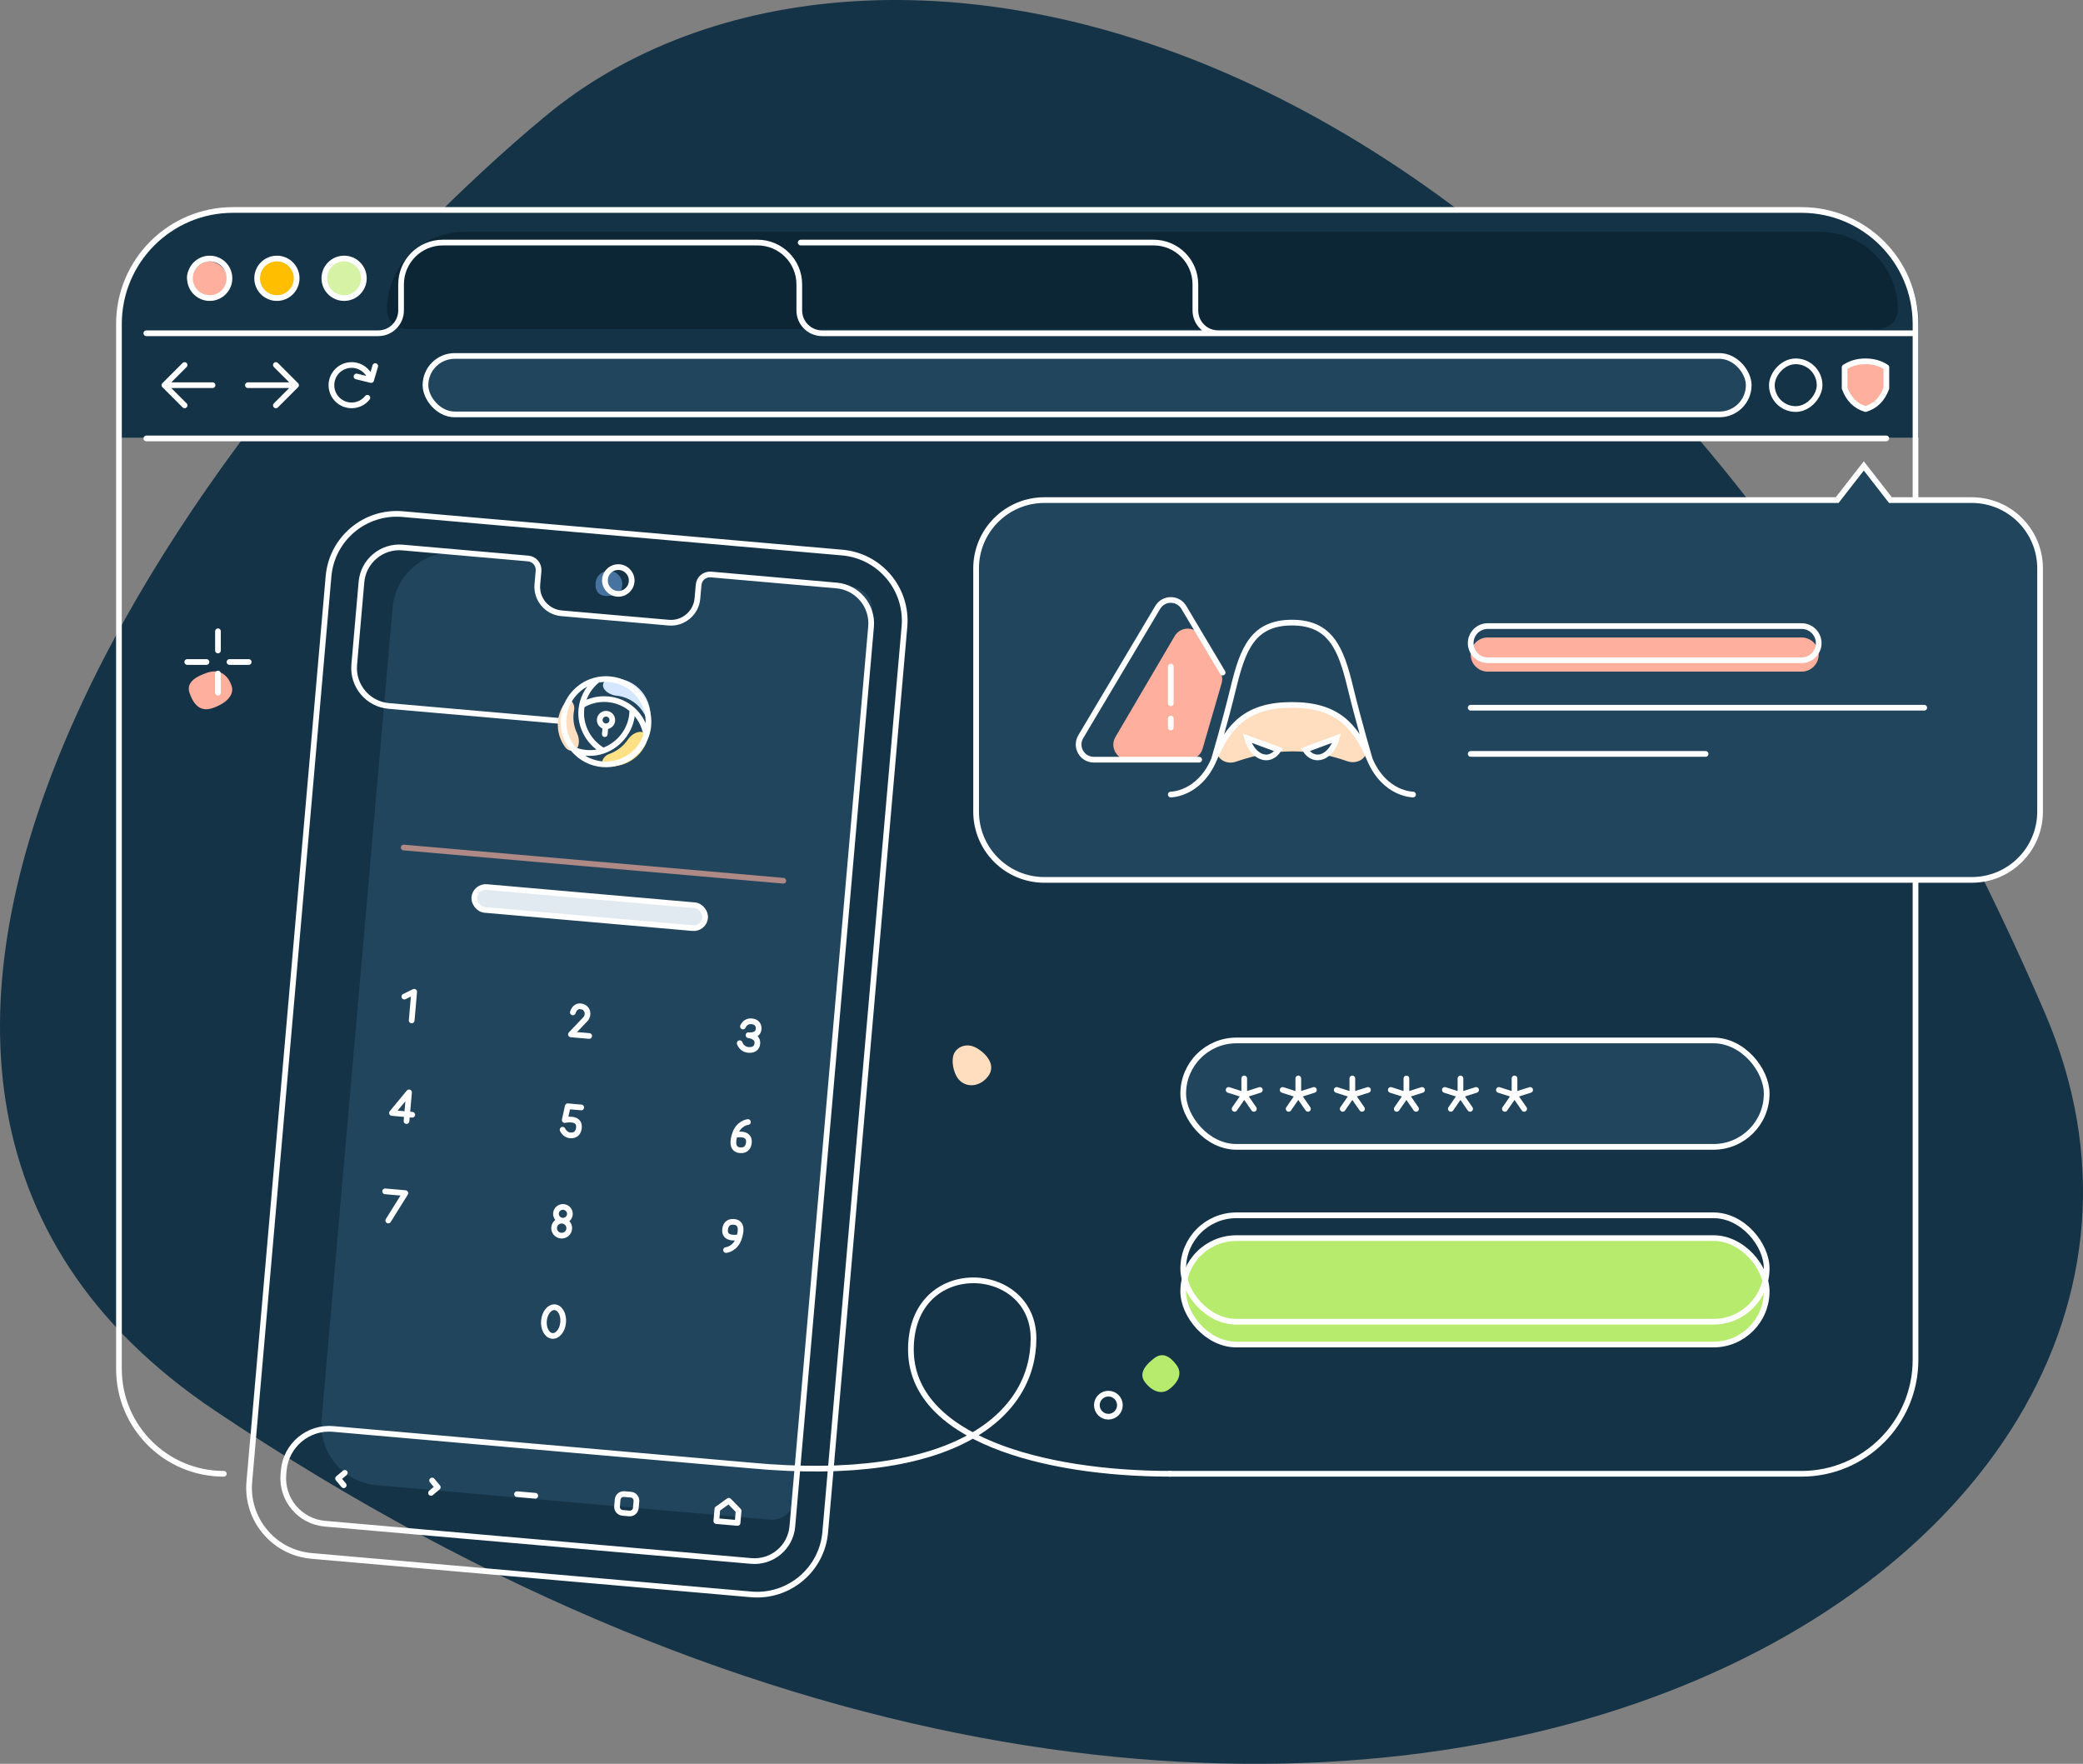 <svg width="548" height="464" viewBox="0 0 548 464" fill="none" xmlns="http://www.w3.org/2000/svg">
<rect x="0" y="0" width="548" height="464" fill="#808080" stroke="none"/>
<g clip-path="url(#clip0_21119_80585)">
<path d="M56.667 371.17C-77.939 280.979 58.534 100.982 143.536 30.514C228.537 -39.954 423.663 0.967 537.954 266.419C602.255 415.762 348.028 566.394 56.667 371.17Z" fill="#143347"/>
<path d="M31.664 85.367V115.14H504.783V85.367C504.783 68.798 491.352 55.367 474.783 55.367H61.664C45.096 55.367 31.664 68.798 31.664 85.367Z" fill="#143347"/>
<path d="M494.175 86.554H106.913C104.089 86.554 101.799 84.264 101.799 81.439C101.799 70.142 110.958 60.983 122.255 60.983H478.832C490.13 60.983 499.289 70.142 499.289 81.439C499.289 84.264 496.999 86.554 494.175 86.554Z" fill="#0C2636"/>
<path d="M38.5 87.668H99.513C102.827 87.668 105.513 84.982 105.513 81.668V74.81C105.513 68.735 110.438 63.81 116.513 63.81H199.278C205.353 63.81 210.278 68.735 210.278 74.81V81.668C210.278 84.982 212.964 87.668 216.278 87.668H503.939M503.939 87.668V85.235C503.939 68.667 490.507 55.235 473.939 55.235H61.293C44.724 55.235 31.293 68.667 31.293 85.235V360.117C31.293 375.352 43.644 387.703 58.879 387.703V387.703M503.939 87.668V357.703C503.939 374.271 490.507 387.703 473.939 387.703H307.616M38.5 115.337H496.247M210.649 63.81H303.483C309.558 63.81 314.483 68.735 314.483 74.81V81.668C314.483 84.982 317.169 87.668 320.483 87.668H326.825" stroke="white" stroke-width="1.5" stroke-linecap="round"/>
<path d="M55.964 78.987C58.836 78.39 60.361 75.243 59.851 72.786C59.342 70.33 56.566 68.189 53.694 68.786C50.822 69.382 48.781 71.119 49.29 73.575C49.8 76.031 53.092 79.584 55.964 78.987Z" fill="#FFAF9D"/>
<path d="M85.372 73.583C85.562 76.51 88.466 78.459 90.969 78.297C93.472 78.135 95.98 75.685 95.79 72.758C95.6 69.831 94.165 67.567 91.662 67.729C89.158 67.891 85.181 70.656 85.372 73.583Z" fill="#D5F2A5"/>
<path d="M55.17 78.411C58.041 78.411 60.368 76.083 60.368 73.21C60.368 70.338 58.041 68.01 55.17 68.01C52.3 68.01 49.973 70.338 49.973 73.21C49.973 76.083 52.3 78.411 55.17 78.411Z" stroke="white" stroke-width="1.5" stroke-miterlimit="10" stroke-linecap="round" stroke-linejoin="round"/>
<path d="M72.848 78.411C75.719 78.411 78.046 76.083 78.046 73.21C78.046 70.338 75.719 68.01 72.848 68.01C69.978 68.01 67.65 70.338 67.65 73.21C67.65 76.083 69.978 78.411 72.848 78.411Z" fill="#FFBF00" stroke="white" stroke-width="1.5" stroke-miterlimit="10" stroke-linecap="round" stroke-linejoin="round"/>
<path d="M90.526 78.411C93.397 78.411 95.724 76.083 95.724 73.21C95.724 70.338 93.397 68.01 90.526 68.01C87.655 68.01 85.328 70.338 85.328 73.21C85.328 76.083 87.655 78.411 90.526 78.411Z" stroke="white" stroke-width="1.5" stroke-miterlimit="10" stroke-linecap="round" stroke-linejoin="round"/>
<path d="M93.793 99.032L97.636 99.975M97.636 99.975C97.037 97.698 94.965 96.019 92.501 96.019C89.569 96.019 87.191 98.396 87.191 101.329C87.191 104.261 89.569 106.638 92.501 106.638C94.181 106.638 95.679 105.857 96.652 104.639M97.636 99.975L98.72 96.306" stroke="white" stroke-width="1.5" stroke-linecap="round" stroke-linejoin="round"/>
<path d="M65.223 101.33H77.886M77.886 101.33L72.579 96.022M77.886 101.33L72.579 106.638" stroke="white" stroke-width="1.5" stroke-linecap="round" stroke-linejoin="round"/>
<path d="M55.92 101.33L43.256 101.33M43.256 101.33L48.564 106.638M43.256 101.33L48.564 96.022" stroke="white" stroke-width="1.5" stroke-linecap="round" stroke-linejoin="round"/>
<rect x="111.936" y="93.641" width="348.12" height="15.375" rx="7.688" fill="#21455C" stroke="white" stroke-width="1.5"/>
<rect width="12.559" height="12.555" rx="6.277" transform="matrix(-1 0 0 1 478.703 95.051)" stroke="white" stroke-width="1.5"/>
<path fill-rule="evenodd" clip-rule="evenodd" d="M490.78 95.051C492.872 95.051 494.703 95.574 496.273 96.621V102.113C495.226 104.99 493.395 106.821 490.78 107.606C488.164 106.821 486.333 104.99 485.287 102.113V96.621C486.856 95.574 488.687 95.051 490.78 95.051Z" fill="#FFAF9D" stroke="white" stroke-width="1.5" stroke-linejoin="round"/>
<path d="M54.529 176.955C51.013 178.137 49.017 179.776 49.856 182.269C50.694 184.762 52.342 187.484 55.858 186.301C59.374 185.118 61.764 182.893 60.925 180.4C60.087 177.907 58.045 175.772 54.529 176.955Z" fill="#FFAF9D"/>
<path d="M309.493 359.043C307.701 356.671 305.798 355.683 303.683 357.28C301.569 358.877 299.407 361.206 301.199 363.579C302.991 365.952 305.511 367.036 307.626 365.439C309.741 363.842 311.285 361.416 309.493 359.043Z" fill="#B7EB6E"/>
<path d="M256.323 275.397C254.07 274.411 251.744 275.444 250.967 277.221C250.19 278.999 250.832 281.978 251.883 283.526C253.693 286.19 257.516 286.18 259.869 283.249C262.581 279.871 258.576 276.382 256.323 275.397Z" fill="#FFDDBF"/>
<path d="M57.346 166.068V171.119M57.346 177.181V182.232M65.428 174.15H60.377M54.315 174.15H49.264" stroke="white" stroke-width="1.5" stroke-miterlimit="10" stroke-linecap="round" stroke-linejoin="round"/>
<path d="M503.939 174.21V177.998M503.939 182.545V186.333M510 180.271H506.212M501.666 180.271H497.877" stroke="white" stroke-width="1.5" stroke-miterlimit="10" stroke-linecap="round" stroke-linejoin="round"/>
<path d="M291.597 372.683C293.271 372.683 294.628 371.326 294.628 369.652C294.628 367.978 293.271 366.621 291.597 366.621C289.923 366.621 288.566 367.978 288.566 369.652C288.566 371.326 289.923 372.683 291.597 372.683Z" stroke="white" stroke-width="1.5" stroke-miterlimit="10" stroke-linecap="round" stroke-linejoin="round"/>
<rect x="311.285" y="273.703" width="153.499" height="28" rx="14" fill="#21455C" stroke="white" stroke-width="1.5"/>
<rect x="311.285" y="325.703" width="153.499" height="28" rx="14" fill="#B7EB6E" stroke="white" stroke-width="1.5"/>
<rect x="311.285" y="319.703" width="153.499" height="28" rx="14" stroke="white" stroke-width="1.5"/>
<path d="M323.227 286.726L327.337 288.035M327.337 288.035V283.703M327.337 288.035L324.798 291.703M327.337 288.035L331.447 286.726M327.337 288.035L329.876 291.703M337.447 286.726L341.558 288.035M341.558 288.035V283.703M341.558 288.035L339.019 291.703M341.558 288.035L345.668 286.726M341.558 288.035L344.097 291.703M351.668 286.726L355.779 288.035M355.779 288.035V283.703M355.779 288.035L353.24 291.703M355.779 288.035L359.889 286.726M355.779 288.035L358.317 291.703M365.889 286.726L370 288.035M370 288.035V283.703M370 288.035L367.461 291.703M370 288.035L374.11 286.726M370 288.035L372.538 291.703M380.11 286.726L384.22 288.035M384.22 288.035V283.703M384.22 288.035L381.682 291.703M384.22 288.035L388.331 286.726M384.22 288.035L386.759 291.703M394.331 286.726L398.441 288.035M398.441 288.035V283.703M398.441 288.035L395.902 291.703M398.441 288.035L402.552 286.726M398.441 288.035L400.98 291.703" stroke="white" stroke-width="1.5" stroke-linecap="round"/>
<path d="M256.797 149.523C256.797 139.602 264.84 131.559 274.761 131.559H483.332L490.332 122.559L497.332 131.559H518.743C528.664 131.559 536.707 139.602 536.707 149.523V213.505C536.707 223.426 528.664 231.469 518.743 231.469H274.761C264.84 231.469 256.797 223.426 256.797 213.505V149.523Z" fill="#21455C" stroke="white" stroke-width="1.5"/>
<path d="M473.976 176.681H391.401C388.921 176.681 386.91 174.67 386.91 172.19C386.91 169.709 388.921 167.698 391.401 167.698H473.976C476.456 167.698 478.467 169.709 478.467 172.19C478.467 174.67 476.456 176.681 473.976 176.681Z" fill="#FFAF9D"/>
<path d="M473.976 173.681H391.401C388.921 173.681 386.91 171.67 386.91 169.19C386.91 166.709 388.921 164.698 391.401 164.698H473.976C476.456 164.698 478.467 166.709 478.467 169.19C478.467 171.67 476.456 173.681 473.976 173.681Z" stroke="white" stroke-width="1.5" stroke-linecap="round"/>
<path d="M386.91 186.172H506.234" stroke="white" stroke-width="1.5" stroke-linecap="round"/>
<path d="M386.91 198.329H448.709" stroke="white" stroke-width="1.5" stroke-linecap="round"/>
<path d="M340.16 185.769C331.821 185.662 324.789 189.473 320.688 195.925C318.898 198.743 322.016 201.462 325.172 200.371C335.52 196.791 344.401 196.75 354.453 200.249C357.631 201.355 360.797 198.626 358.979 195.795C354.987 189.579 348.26 185.872 340.16 185.769Z" fill="#FFDDBF"/>
<path d="M309.024 167.342L293.452 193.873C291.887 196.539 293.81 199.897 296.902 199.897H312.52C314.298 199.897 315.863 198.723 316.36 197.015L321.383 179.756C321.678 178.74 321.559 177.648 321.052 176.719L315.984 167.448C314.493 164.721 310.597 164.661 309.024 167.342Z" fill="#FFAF9D"/>
<path d="M328.094 194.172L336.388 197.228C333.768 201.157 329.403 198.974 328.094 194.172Z" fill="#21455C"/>
<path d="M351.666 194.172L343.372 197.228C345.991 201.157 350.356 198.974 351.666 194.172Z" fill="#21455C"/>
<path d="M319.363 199.847C323.292 190.68 328.094 185.442 339.88 185.442C351.665 185.442 356.467 190.68 360.396 199.847M319.363 199.847C315.435 209.014 308.014 209.014 308.014 209.014M319.363 199.847C319.363 199.847 322.253 190.137 324.527 180.756C326.959 170.724 329.644 163.787 339.88 163.787C350.115 163.787 352.8 170.724 355.232 180.756C357.506 190.137 360.396 199.847 360.396 199.847M360.396 199.847C364.324 209.014 371.745 209.014 371.745 209.014M308.014 175.355V185.009M308.014 189.029V191.383M315.481 199.847H287.767C284.664 199.847 282.742 196.467 284.33 193.801L304.577 159.788C306.128 157.183 309.9 157.183 311.451 159.788L321.656 176.93M328.094 194.172L336.387 197.228C333.768 201.157 329.403 198.974 328.094 194.172ZM351.665 194.172L343.372 197.228C345.991 201.157 350.356 198.974 351.665 194.172Z" stroke="white" stroke-width="1.5" stroke-linecap="round"/>
<path d="M209.077 394.317L229.501 160.868C229.79 157.567 227.348 154.657 224.047 154.368L186.039 151.043C184.939 150.946 183.969 151.76 183.872 152.861L183.298 159.428C183.057 162.178 180.632 164.213 177.881 163.973L145.731 161.16C142.98 160.919 140.945 158.494 141.186 155.743L141.76 149.176C141.857 148.076 141.043 147.106 139.942 147.01L120.619 145.319C111.816 144.549 104.055 151.061 103.285 159.864L84.604 373.389C83.834 382.192 90.346 389.953 99.149 390.723L202.577 399.772C205.878 400.061 208.788 397.619 209.077 394.317Z" fill="#21455C"/>
<path opacity="0.5" d="M163.696 154.002C163.866 152.065 162.434 150.352 160.498 150.175C158.563 149.998 156.856 151.424 156.687 153.36C156.517 155.296 157.397 156.909 159.922 156.764C162.747 156.602 163.527 155.938 163.696 154.002Z" fill="#7BB5FB"/>
<path d="M166.172 153.024C166.341 151.088 164.909 149.375 162.974 149.198C161.038 149.02 159.332 150.446 159.162 152.383C158.993 154.319 160.425 156.032 162.36 156.209C164.296 156.387 166.002 154.96 166.172 153.024Z" stroke="white" stroke-width="1.5" stroke-miterlimit="10" stroke-linecap="round" stroke-linejoin="round"/>
<path d="M148.735 189.777L102.28 185.713C96.778 185.232 92.709 180.382 93.19 174.88L95.093 153.124C95.575 147.623 100.425 143.553 105.927 144.034L138.954 146.923C140.604 147.068 141.825 148.523 141.681 150.174L141.368 153.752C141.031 157.603 143.88 160.998 147.731 161.335L175.896 163.799C179.748 164.136 183.143 161.287 183.48 157.436L183.793 153.858C183.937 152.207 185.392 150.986 187.043 151.131L220.07 154.02C225.571 154.502 229.641 159.352 229.16 164.854L208.452 401.548C207.971 407.05 203.12 411.12 197.618 410.639L85.468 400.827C78.866 400.249 73.982 394.429 74.559 387.826L74.648 386.814C75.226 380.212 81.046 375.328 87.648 375.905L197.3 385.499C251.341 390.579 271.9 372.119 271.9 352.117C271.9 332.114 239.643 330.348 239.643 355C239.643 378.246 274.266 387.699 307.941 387.699" stroke="white" stroke-width="1.5" stroke-linecap="round" stroke-linejoin="round"/>
<path d="M90.428 390.72L88.94 388.946L90.713 387.458M113.397 392.729L115.171 391.241L113.683 389.468M136.025 393.066L140.824 393.485M188.451 400.143L188.73 396.951L191.733 394.798L194.316 397.439L194.037 400.631L188.451 400.143ZM165.977 393.195L164.222 393.042C163.342 392.965 162.566 393.616 162.489 394.496L162.335 396.252C162.258 397.132 162.909 397.908 163.79 397.985L165.545 398.139C166.425 398.216 167.201 397.565 167.278 396.684L167.432 394.929C167.509 394.048 166.857 393.272 165.977 393.195Z" stroke="white" stroke-width="1.5" stroke-linecap="round" stroke-linejoin="round"/>
<path d="M221.58 145.363L105.932 135.245C96.028 134.379 87.298 141.704 86.431 151.608L65.591 389.808C64.725 399.711 72.051 408.442 81.954 409.308L197.603 419.426C207.506 420.292 216.237 412.967 217.103 403.063L237.943 164.863C238.809 154.96 231.483 146.229 221.58 145.363Z" stroke="white" stroke-width="1.5" stroke-linecap="round" stroke-linejoin="round"/>
<path opacity="0.64" d="M106.207 222.951L206.079 231.688" stroke="#FFAF9D" stroke-width="1.5" stroke-linecap="round" stroke-linejoin="round"/>
<path d="M170.072 193.835C169.504 191.595 166.571 192.528 165.277 194.442C164.069 196.228 162.298 197.635 160.203 198.373C158.548 198.98 157.636 201.198 159.38 201.456C159.577 201.486 159.776 201.509 159.978 201.527C164.307 201.906 168.231 199.439 169.913 195.673C170.17 195.096 170.227 194.447 170.072 193.835Z" fill="#FFE085"/>
<path d="M167.496 185.319C169.167 186.792 170.3 188.864 170.632 191.071C172.545 185.354 168.496 179.038 162.431 178.508C161.731 178.446 161.041 178.463 160.372 178.55C159.955 178.604 159.561 178.785 159.248 179.065C157.492 180.634 159.81 182.771 162.154 183.007C164.097 183.203 165.981 183.983 167.496 185.319Z" fill="#D4E7FF"/>
<path d="M149.859 197.417C152.201 198.158 152.862 195.102 151.806 192.885C150.928 191.041 150.611 188.94 151.035 186.854C151.384 185.134 149.885 183.239 148.81 184.628C147.69 186.073 146.958 187.848 146.786 189.808C146.564 192.355 147.328 194.761 148.762 196.645C149.041 197.01 149.421 197.279 149.859 197.417Z" fill="#FFDDBF"/>
<path d="M158.361 193.073C158.325 193.485 158.63 193.849 159.043 193.885C159.455 193.921 159.819 193.616 159.855 193.203L158.361 193.073ZM153.109 185.523L152.374 185.374L153.109 185.523ZM170.028 193.436L170.739 193.674L170.028 193.436ZM157.239 178.852L157.093 178.117L157.239 178.852ZM151.026 197.287L150.463 197.782L151.026 197.287ZM160.334 189.498C160.29 190.001 159.85 190.368 159.354 190.325L159.223 191.819C160.548 191.935 161.713 190.952 161.828 189.629L160.334 189.498ZM159.354 190.325C158.859 190.282 158.489 189.843 158.533 189.341L157.038 189.21C156.923 190.533 157.899 191.704 159.223 191.819L159.354 190.325ZM158.533 189.341C158.577 188.839 159.017 188.471 159.513 188.514L159.643 187.02C158.319 186.904 157.154 187.887 157.038 189.21L158.533 189.341ZM159.513 188.514C160.008 188.557 160.378 188.996 160.334 189.498L161.828 189.629C161.944 188.306 160.968 187.136 159.643 187.02L159.513 188.514ZM158.542 191.007L158.361 193.073L159.855 193.203L160.036 191.138L158.542 191.007ZM165.596 186.692C165.658 191.188 162.688 195.287 158.446 196.779L158.944 198.194C163.769 196.497 167.167 191.837 167.095 186.671L165.596 186.692ZM170.77 193.324C170.354 190.557 168.937 187.963 166.841 186.118L165.85 187.244C167.681 188.856 168.923 191.13 169.287 193.547L170.77 193.324ZM165.85 187.244C167.681 188.857 168.923 191.129 169.287 193.547L170.77 193.324C170.354 190.556 168.937 187.964 166.841 186.118L165.85 187.244ZM153.499 186.164C157.365 183.809 162.458 184.251 165.849 187.243L166.842 186.119C162.956 182.689 157.143 182.187 152.719 184.883L153.499 186.164ZM159.07 196.837C155.181 194.589 152.949 190.078 153.844 185.672L152.374 185.374C151.34 190.461 153.918 195.592 158.32 198.136L159.07 196.837ZM160.332 179.429C166.074 179.931 170.325 185.007 169.82 190.771L171.315 190.902C171.891 184.317 167.034 178.509 160.463 177.935L160.332 179.429ZM149.019 188.951C149.435 184.203 152.948 180.472 157.386 179.588L157.093 178.117C152.017 179.128 148 183.392 147.525 188.82L149.019 188.951ZM157.386 179.588C158.332 179.4 159.321 179.34 160.332 179.429L160.463 177.935C159.309 177.834 158.177 177.901 157.093 178.117L157.386 179.588ZM153.844 185.672C154.342 183.22 155.719 180.986 157.7 179.444L156.779 178.261C154.513 180.024 152.943 182.573 152.374 185.374L153.844 185.672ZM158.507 200.293C155.728 200.05 153.3 198.737 151.589 196.791L150.463 197.782C152.418 200.005 155.197 201.509 158.376 201.787L158.507 200.293ZM151.589 196.791C149.764 194.716 148.759 191.925 149.019 188.951L147.525 188.82C147.227 192.219 148.378 195.411 150.463 197.782L151.589 196.791ZM158.436 196.782C156.185 197.609 153.558 197.48 151.301 196.589L150.75 197.984C153.307 198.994 156.316 199.159 158.953 198.19L158.436 196.782ZM169.82 190.771C169.746 191.616 169.574 192.429 169.317 193.198L170.739 193.674C171.034 192.793 171.23 191.865 171.315 190.902L169.82 190.771ZM169.317 193.198C167.817 197.681 163.407 200.722 158.507 200.293L158.376 201.787C163.986 202.278 169.025 198.797 170.739 193.674L169.317 193.198Z" fill="white"/>
<path d="M106.377 262.168L108.965 260.9L108.305 268.444M155.006 272.53L150.205 272.11L154.011 268.102C155.038 266.976 154.679 264.899 152.666 264.723C151.711 264.639 151.045 265.324 150.711 266.33M194.602 274.428C195.025 275.566 195.969 276.114 196.87 276.193C198.181 276.307 199.135 275.788 199.248 274.504C199.42 272.537 196.906 272.317 196.906 272.317C196.906 272.317 199.406 272.691 199.578 270.724C199.674 269.627 199.056 268.782 197.744 268.667C196.629 268.569 195.819 269.188 195.46 270.033M106.947 294.91L107.607 287.365L103.125 292.785L108.454 293.252M148.012 297.186C148.293 297.848 149.034 298.592 150.002 298.677C151.761 298.831 152.233 297.555 152.315 296.614C152.566 293.739 148.573 294.647 148.573 294.647L149.37 291.019L152.909 291.329M193.286 298.559C193.034 299.429 192.151 302.364 194.715 302.588C196.474 302.742 196.946 301.467 197.028 300.526C197.28 297.651 193.286 298.559 193.286 298.559ZM193.286 298.559C194.197 295.414 196.767 295.166 196.767 295.166M101.321 313.4L106.651 313.866L102.147 321.074M147.94 321.121C146.843 321.025 145.876 321.827 145.781 322.911C145.686 323.996 146.499 324.953 147.596 325.049C148.693 325.145 149.659 324.344 149.754 323.259C149.849 322.174 149.037 321.217 147.94 321.121ZM147.94 321.121C148.949 321.209 149.838 320.472 149.926 319.473C150.013 318.475 149.265 317.594 148.256 317.506C147.246 317.418 146.357 318.155 146.27 319.154C146.183 320.152 146.93 321.033 147.94 321.121ZM194.496 325.456C194.748 324.586 195.631 321.651 193.067 321.427C191.307 321.273 190.836 322.548 190.754 323.489C190.502 326.364 194.496 325.456 194.496 325.456ZM194.496 325.456C193.585 328.601 191.015 328.849 191.015 328.849M148.158 347.883C147.976 349.966 146.696 351.555 145.3 351.433C143.903 351.311 142.919 349.523 143.101 347.44C143.283 345.357 144.563 343.767 145.96 343.89C147.356 344.012 148.341 345.8 148.158 347.883Z" stroke="white" stroke-width="1.5" stroke-linecap="round" stroke-linejoin="round"/>
<rect x="125.045" y="233.094" width="60.962" height="6.029" rx="3.014" transform="rotate(5 125.045 233.094)" fill="#E1EAF0" stroke="white" stroke-width="1.5"/>
</g>
<defs>
<clipPath id="clip0_21119_80585">
<rect width="548" height="464" fill="white"/>
</clipPath>
</defs>
</svg>
